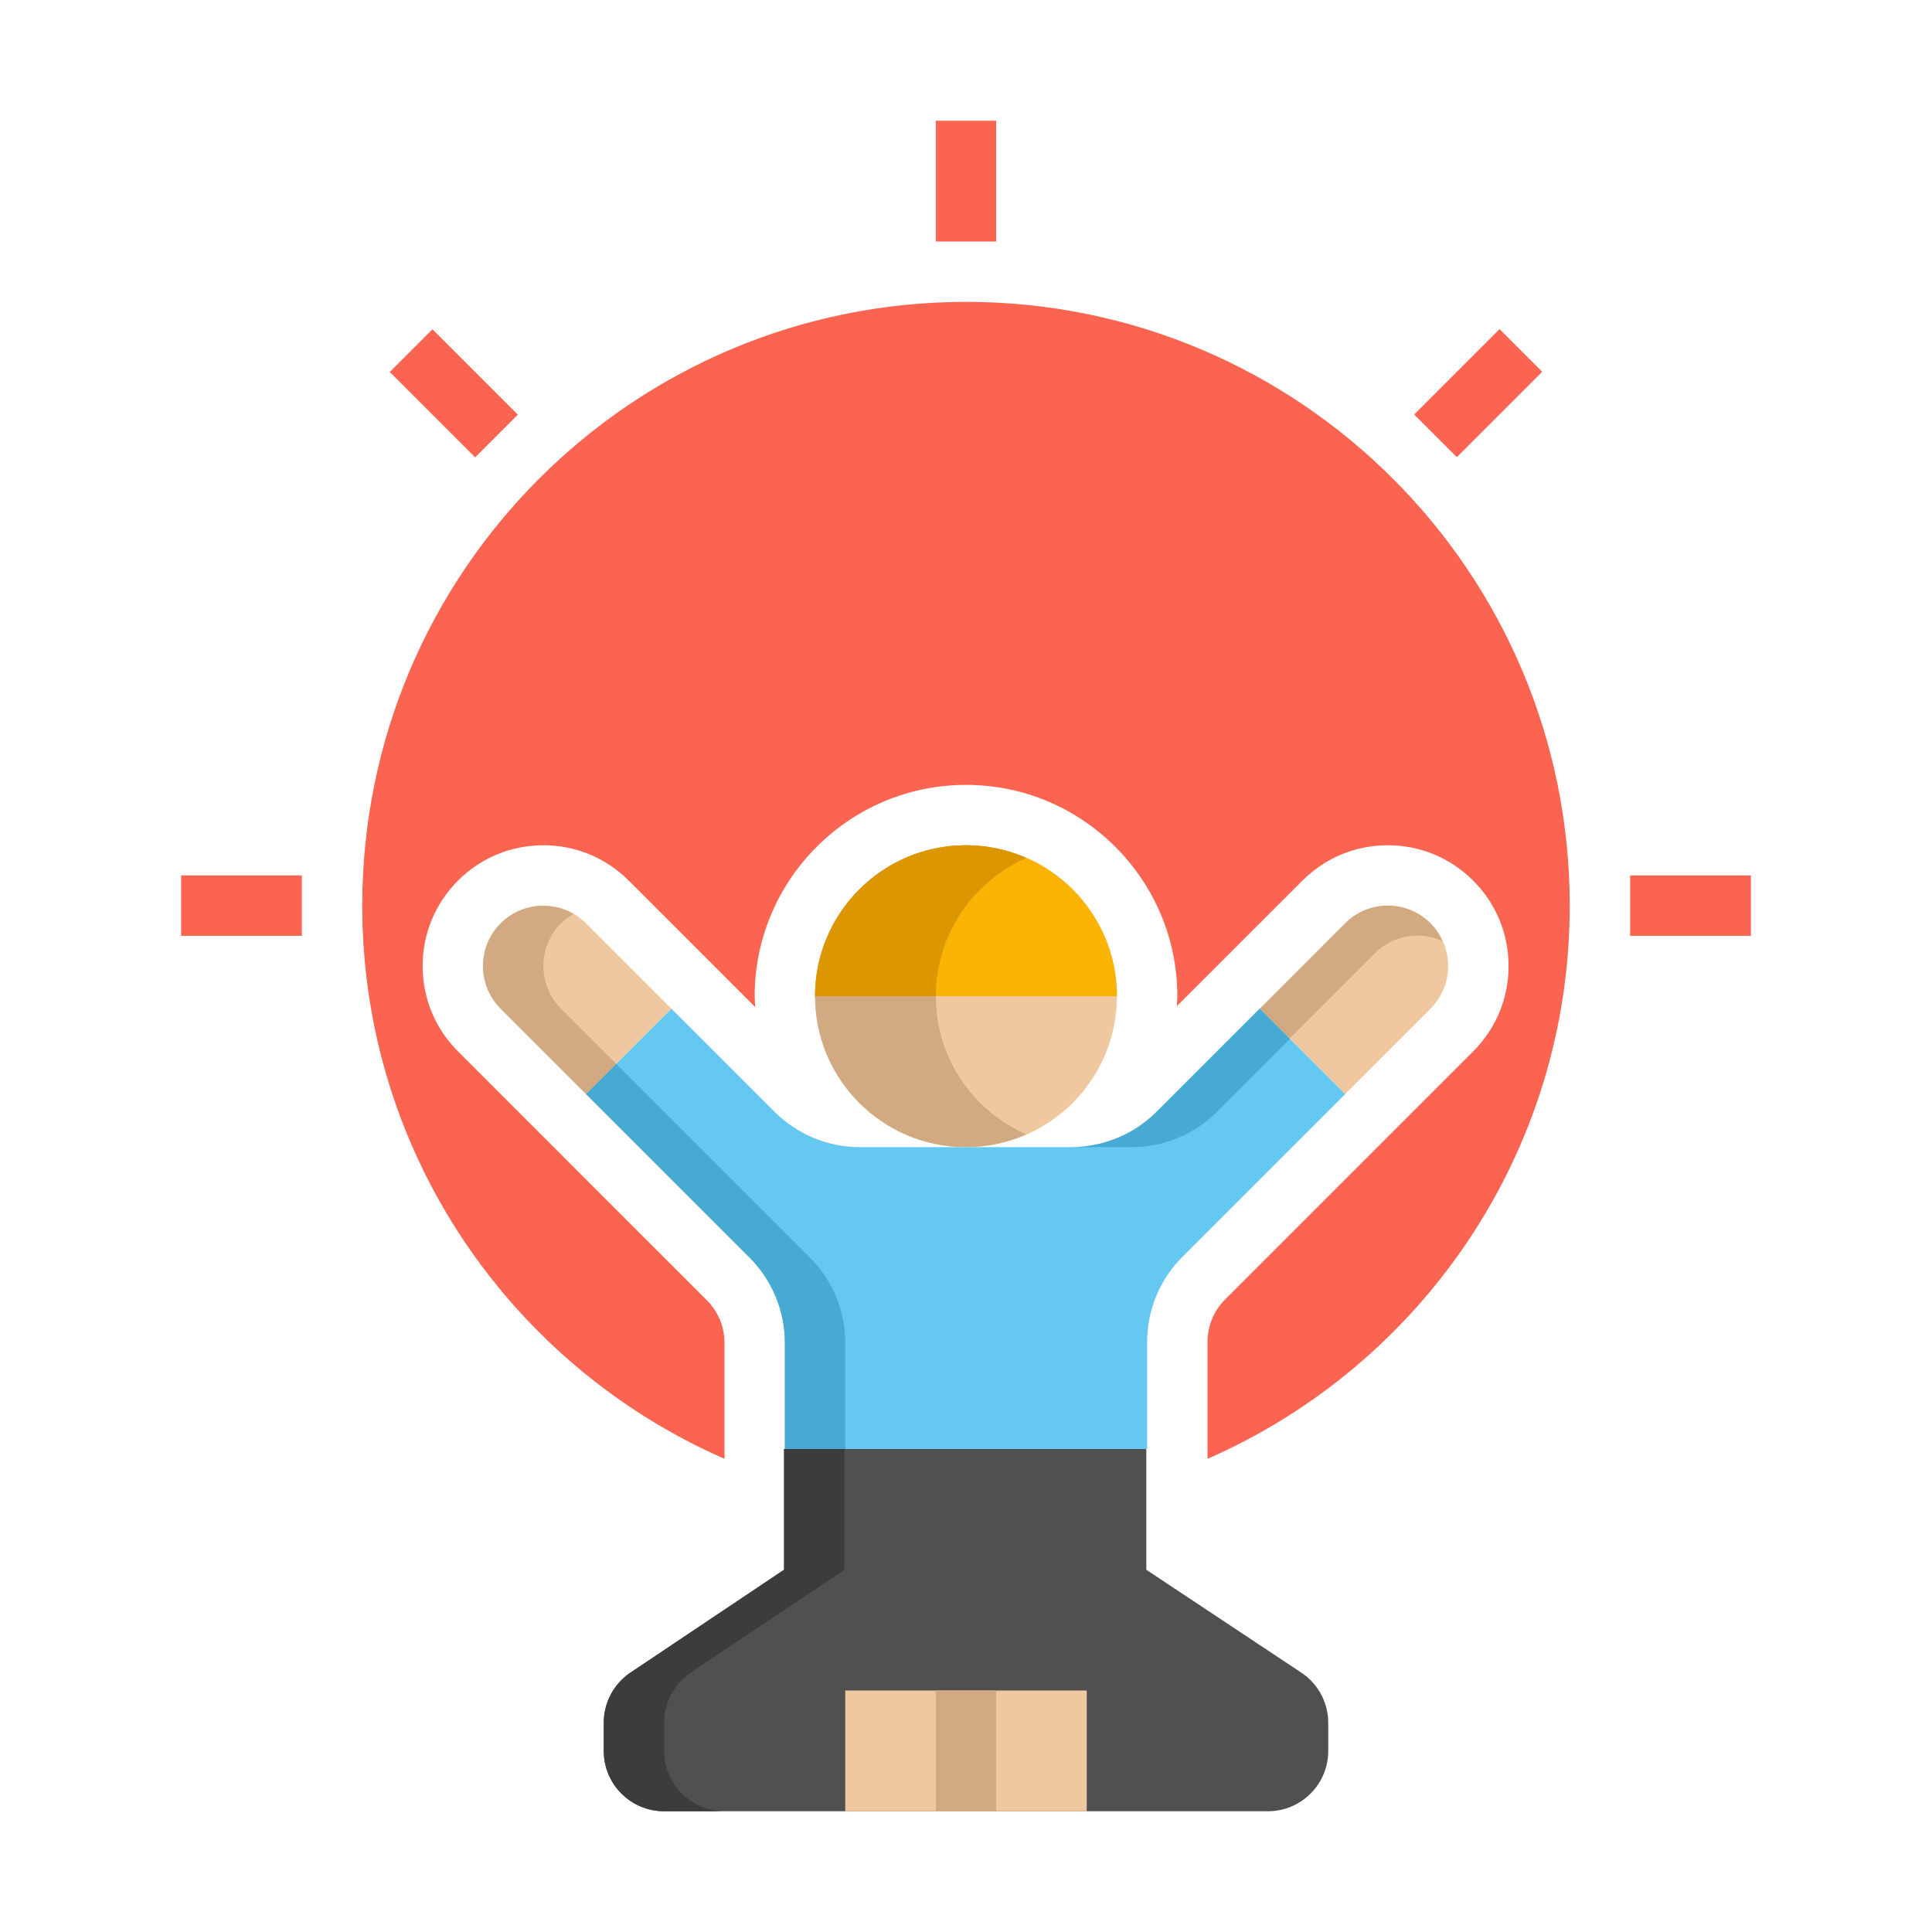 <svg xmlns="http://www.w3.org/2000/svg" viewBox="0 0 64 64"><g id="Captions"></g><g id="Icons"><g><g><path fill="#505050" d="m37.973 52v-4h-12v4l-5.086 3.406c-.554.371-.887.994-.887 1.662v.932c0 1.105.895 2 2 2h20c1.105 0 2-.895 2-2v-.927c0-.67-.336-1.296-.894-1.666z"></path></g><g><path fill="#3c3c3c" d="m22 58v-.932c0-.667.333-1.29.887-1.662l5.086-3.406v-4h-2v4l-5.086 3.406c-.554.371-.887.994-.887 1.662v.932c0 1.105.895 2 2 2h2c-1.105 0-2-.895-2-2z"></path></g><g><path fill="#f0c8a0" d="m32 38c-2.761 0-5-2.239-5-5 0-2.761 2.239-5 5-5 2.761 0 5 2.239 5 5 0 2.761-2.239 5-5 5z"></path></g><g><g><path fill="#fab400" d="m27 33c0-2.761 2.239-5 5-5 2.761 0 5 2.239 5 5z"></path></g></g><g><g><path fill="#d2aa82" d="m31 33c0-2.049 1.236-3.806 3-4.578-.613-.268-1.288-.422-2-.422-2.761 0-5 2.239-5 5s2.239 5 5 5c.712 0 1.387-.154 2-.422-1.764-.772-3-2.529-3-4.578z"></path></g></g><g><g><path fill="#dc9600" d="m31 33c0-2.049 1.236-3.806 3-4.578-.613-.268-1.288-.422-2-.422-2.761 0-5 2.239-5 5z"></path></g></g><g><path fill="#f0c8a0" d="m47.387 33.414-2.828 2.828-2.828-2.828 2.828-2.828c.781-.781 2.047-.781 2.828 0 .781.781.781 2.047 0 2.828z"></path></g><g><path fill="#d2aa82" d="m47.788 31.174c-.097-.212-.226-.414-.401-.588-.781-.781-2.047-.781-2.828 0l-2.828 2.828.989.989 2.828-2.828c.606-.606 1.503-.736 2.24-.401z"></path></g><g><path fill="#f0c8a0" d="m16.586 33.414 2.828 2.828 2.828-2.828-2.828-2.828c-.781-.781-2.047-.781-2.828 0-.781.781-.781 2.047 0 2.828z"></path></g><g><path fill="#64c8f0" d="m26 44.485v3.515h12v-3.542c0-1.061.421-2.078 1.172-2.828l5.387-5.387-2.828-2.828-3.414 3.414c-.751.75-1.769 1.171-2.83 1.171h-7.002c-1.061 0-2.078-.421-2.828-1.172l-3.414-3.414-2.828 2.828 5.414 5.414c.75.751 1.171 1.768 1.171 2.829z"></path></g><g><path fill="#fa6450" d="m32 10c-11.046 0-20 8.954-20 20 0 8.199 4.939 15.237 12 18.325v-3.839c0-.534-.208-1.037-.587-1.415l-8.241-8.242c-.756-.756-1.172-1.76-1.172-2.829s.416-2.073 1.172-2.829 1.76-1.171 2.828-1.171 2.072.416 2.828 1.172l4.19 4.189c-.006-.12-.018-.239-.018-.361 0-3.86 3.141-7 7-7s7 3.14 7 7c0 .112-.012.221-.017.332l4.161-4.16c.756-.756 1.76-1.172 2.829-1.172s2.072.416 2.828 1.172c.756.755 1.172 1.759 1.172 2.828s-.416 2.073-1.172 2.829l-8.215 8.215c-.378.378-.586.88-.586 1.414v3.867c7.061-3.088 12-10.126 12-18.325 0-11.046-8.954-20-20-20z"></path></g><g><path fill="#d2aa82" d="m18.586 33.414c-.781-.781-.781-2.047 0-2.828.126-.126.267-.224.414-.309-.765-.444-1.759-.346-2.414.309-.781.781-.781 2.047 0 2.828l2.828 2.828 1-1z"></path></g><g><g><path fill="#46aad2" d="m40.316 36.828 2.414-2.414-1-1-3.414 3.414c-.75.751-1.768 1.172-2.829 1.172h2c1.061 0 2.079-.421 2.829-1.172z"></path></g><g><path fill="#46aad2" d="m26 44.485v3.515h2v-3.515c0-1.061-.421-2.078-1.172-2.828l-6.414-6.414-1 1 5.414 5.414c.751.75 1.172 1.767 1.172 2.828z"></path></g></g><g><path fill="#fa6450" d="m31 4h2v4h-2z"></path></g><g><path transform="matrix(.707 .707 -.707 .707 23.556 -30.811)" fill="#fa6450" d="m47.971 11.029h2v4h-2z"></path></g><g><path transform="matrix(0 1 -1 0 86 -26)" fill="#fa6450" d="m55 28h2v4h-2z"></path></g><g><path transform="matrix(0 1 -1 0 38 22)" fill="#fa6450" d="m7 28h2v4h-2z"></path></g><g><path transform="matrix(-.707 .707 -.707 -.707 34.87 11.615)" fill="#fa6450" d="m14.029 11.029h2v4h-2z"></path></g><g><path fill="#f0c8a0" d="m28 56h8v4h-8z"></path></g><g><path fill="#d2aa82" d="m31 56h2v4h-2z"></path></g></g></g></svg>